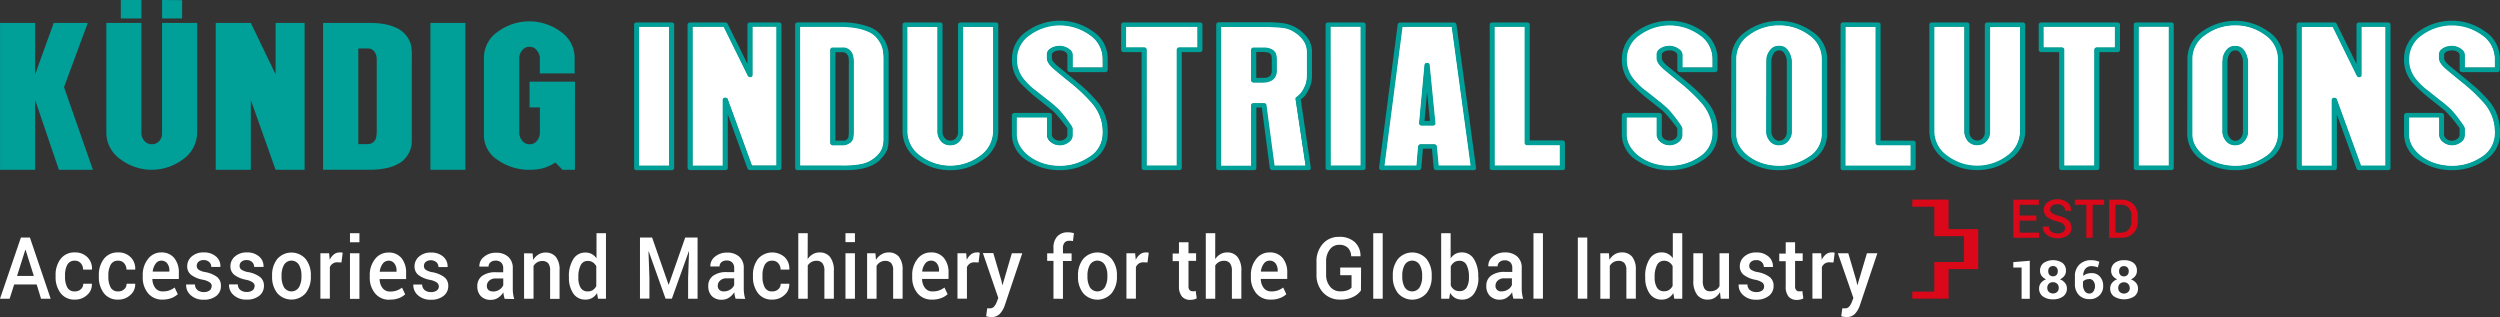 <svg id="KIS" xmlns="http://www.w3.org/2000/svg" viewBox="0 0 793.07 100.58"><rect x="0" y="0" width="793.07" height="100.58" fill="#333333" stroke="none"/><defs><style>.cls-1{fill:#db0819;}.cls-2{fill:#fff;}.cls-3{fill:#009f98;}</style></defs><polygon id="Cross" class="cls-1" points="606.64 63.32 618.13 63.32 618.13 72.68 627.55 72.68 627.55 85.37 618.13 85.37 618.13 94.75 606.64 94.75 606.64 92.51 613.61 92.51 613.61 83.12 623 83.12 623 74.92 613.61 74.92 613.61 65.57 606.64 65.57 606.64 63.32"/><path id="Claim" class="cls-2" d="M37,109.37H29.87l-1.44,4.53H25.37L32,94.5h2.86l6.58,19.4H38.39Zm-6.22-2.7H36.1l-2.62-8.29H33.4Zm18.38,4.91a2.66,2.66,0,0,0,1.86-.69,2.27,2.27,0,0,0,.76-1.74h2.74l0,.08A4.38,4.38,0,0,1,53,112.72a5.49,5.49,0,0,1-3.84,1.46,5.42,5.42,0,0,1-4.56-2.05,8.24,8.24,0,0,1-1.59-5.2v-.46a8.23,8.23,0,0,1,1.59-5.19,5.43,5.43,0,0,1,4.56-2.06,5.35,5.35,0,0,1,3.93,1.51,5,5,0,0,1,1.46,3.85l0,.08H51.74a3,3,0,0,0-.73-2,2.38,2.38,0,0,0-1.89-.82,2.53,2.53,0,0,0-2.42,1.32,7,7,0,0,0-.7,3.32v.47a7,7,0,0,0,.7,3.34A2.52,2.52,0,0,0,49.12,111.58Zm13.75,0a2.66,2.66,0,0,0,1.86-.69,2.27,2.27,0,0,0,.76-1.74h2.73l0,.08a4.38,4.38,0,0,1-1.54,3.49,5.49,5.49,0,0,1-3.84,1.46,5.41,5.41,0,0,1-4.56-2.05,8.24,8.24,0,0,1-1.59-5.2v-.46a8.23,8.23,0,0,1,1.59-5.19,5.41,5.41,0,0,1,4.56-2.06,5.35,5.35,0,0,1,3.93,1.51,5.06,5.06,0,0,1,1.46,3.85l0,.08H65.49a3,3,0,0,0-.73-2,2.4,2.4,0,0,0-1.89-.82,2.53,2.53,0,0,0-2.42,1.32,7,7,0,0,0-.71,3.32v.47a7,7,0,0,0,.71,3.34A2.52,2.52,0,0,0,62.87,111.58Zm14,2.6a5.68,5.68,0,0,1-4.56-2,7.72,7.72,0,0,1-1.7-5.15v-.53a8,8,0,0,1,1.69-5.22,5.18,5.18,0,0,1,4.22-2.06A5.09,5.09,0,0,1,80.65,101a7.19,7.19,0,0,1,1.45,4.73v1.91H73.71l0,.06a4.71,4.71,0,0,0,.94,2.81A2.88,2.88,0,0,0,77,111.58a5.93,5.93,0,0,0,2.09-.32,6.57,6.57,0,0,0,1.68-.91l1,2.12a6.29,6.29,0,0,1-2,1.22A7.92,7.92,0,0,1,76.83,114.18Zm-.35-12.36a2.22,2.22,0,0,0-1.84,1,4.94,4.94,0,0,0-.9,2.42l0,.07H79.1v-.34a3.67,3.67,0,0,0-.65-2.24A2.33,2.33,0,0,0,76.48,101.82Zm16,8.17a1.54,1.54,0,0,0-.6-1.24,5.72,5.72,0,0,0-2.23-.87A8.83,8.83,0,0,1,86,106.33a3.32,3.32,0,0,1-1.24-2.74,4,4,0,0,1,1.43-3.09A5.45,5.45,0,0,1,90,99.22a5.63,5.63,0,0,1,3.91,1.3,4,4,0,0,1,1.38,3.22l0,.08h-2.9a2.08,2.08,0,0,0-.63-1.53,2.35,2.35,0,0,0-1.74-.64,2.39,2.39,0,0,0-1.67.52,1.69,1.69,0,0,0-.57,1.29,1.47,1.47,0,0,0,.54,1.2,5.47,5.47,0,0,0,2.19.8A9,9,0,0,1,94.22,107a3.42,3.42,0,0,1,1.23,2.78A3.87,3.87,0,0,1,94,113a6.07,6.07,0,0,1-4,1.21,5.76,5.76,0,0,1-4.14-1.44,4.19,4.19,0,0,1-1.44-3.3l0-.08h2.81a2.23,2.23,0,0,0,.85,1.82,3.19,3.19,0,0,0,1.94.58,2.92,2.92,0,0,0,1.8-.48A1.52,1.52,0,0,0,92.48,110Zm13.62,0a1.54,1.54,0,0,0-.6-1.24,5.59,5.59,0,0,0-2.22-.87,8.82,8.82,0,0,1-3.65-1.55,3.32,3.32,0,0,1-1.24-2.74,4,4,0,0,1,1.43-3.09,5.47,5.47,0,0,1,3.77-1.28,5.61,5.61,0,0,1,3.91,1.3,4,4,0,0,1,1.39,3.22l0,.08H106a2.09,2.09,0,0,0-.64-1.53,2.32,2.32,0,0,0-1.74-.64,2.4,2.4,0,0,0-1.67.52,1.69,1.69,0,0,0-.57,1.29,1.47,1.47,0,0,0,.54,1.2,5.47,5.47,0,0,0,2.2.8,9,9,0,0,1,3.76,1.57,3.42,3.42,0,0,1,1.22,2.78,3.89,3.89,0,0,1-1.49,3.16,6.09,6.09,0,0,1-4,1.21,5.76,5.76,0,0,1-4.14-1.44,4.2,4.2,0,0,1-1.45-3.3l0-.08h2.81a2.17,2.17,0,0,0,.85,1.82,3.16,3.16,0,0,0,1.93.58,3,3,0,0,0,1.81-.48A1.54,1.54,0,0,0,106.1,110Zm5.51-3.43a8.16,8.16,0,0,1,1.64-5.27,6,6,0,0,1,9,0,8.12,8.12,0,0,1,1.65,5.27v.28a8.17,8.17,0,0,1-1.65,5.3,6,6,0,0,1-9,0,8.17,8.17,0,0,1-1.64-5.29Zm3,.27a6.84,6.84,0,0,0,.77,3.44,2.81,2.81,0,0,0,4.75,0,6.64,6.64,0,0,0,.79-3.44v-.27a6.56,6.56,0,0,0-.79-3.4,2.77,2.77,0,0,0-4.75,0,6.81,6.81,0,0,0-.77,3.4Zm19-4.43-1.29-.05a2.52,2.52,0,0,0-1.47.4,2.65,2.65,0,0,0-.92,1.13v10h-3V99.49h2.76l.2,2.09a4.53,4.53,0,0,1,1.31-1.73,2.92,2.92,0,0,1,1.85-.63,2.76,2.76,0,0,1,.51,0c.16,0,.3.07.44.11ZM139.39,96h-3V93.12h3Zm0,17.94h-3V99.49h3Zm9.53.28a5.67,5.67,0,0,1-4.55-2,7.72,7.72,0,0,1-1.7-5.15v-.53a8,8,0,0,1,1.68-5.22,5.22,5.22,0,0,1,4.23-2.06,5.09,5.09,0,0,1,4.17,1.77,7.24,7.24,0,0,1,1.45,4.73v1.91h-8.4l0,.06a4.71,4.71,0,0,0,.94,2.81,2.88,2.88,0,0,0,2.39,1.08,5.93,5.93,0,0,0,2.09-.32,6.57,6.57,0,0,0,1.68-.91l1,2.12a6.24,6.24,0,0,1-2,1.22A7.85,7.85,0,0,1,148.92,114.18Zm-.34-12.36a2.22,2.22,0,0,0-1.84,1,4.94,4.94,0,0,0-.9,2.42l0,.07h5.33v-.34a3.67,3.67,0,0,0-.65-2.24A2.33,2.33,0,0,0,148.58,101.82Zm16,8.17a1.54,1.54,0,0,0-.6-1.24,5.72,5.72,0,0,0-2.23-.87,8.88,8.88,0,0,1-3.65-1.55,3.34,3.34,0,0,1-1.23-2.74,4,4,0,0,1,1.43-3.09,5.44,5.44,0,0,1,3.76-1.28,5.64,5.64,0,0,1,3.92,1.3,4,4,0,0,1,1.38,3.22l0,.08h-2.9a2.08,2.08,0,0,0-.63-1.53,2.8,2.8,0,0,0-3.41-.12,1.69,1.69,0,0,0-.57,1.29,1.47,1.47,0,0,0,.54,1.2,5.47,5.47,0,0,0,2.19.8,9,9,0,0,1,3.76,1.57,3.42,3.42,0,0,1,1.23,2.78,3.87,3.87,0,0,1-1.5,3.16,6.09,6.09,0,0,1-4,1.21,5.76,5.76,0,0,1-4.14-1.44,4.19,4.19,0,0,1-1.44-3.3l0-.08h2.81a2.23,2.23,0,0,0,.85,1.82,3.19,3.19,0,0,0,1.94.58,2.92,2.92,0,0,0,1.8-.48A1.55,1.55,0,0,0,164.58,110Zm20.88,3.91c-.11-.36-.2-.72-.27-1.06a7.62,7.62,0,0,1-.14-1,5.65,5.65,0,0,1-1.64,1.7,4,4,0,0,1-2.27.68,4.25,4.25,0,0,1-3.22-1.16,4.37,4.37,0,0,1-1.13-3.18,3.87,3.87,0,0,1,1.54-3.26,7.07,7.07,0,0,1,4.34-1.16H185v-1.27a2.4,2.4,0,0,0-.62-1.77,2.35,2.35,0,0,0-1.78-.64,2.45,2.45,0,0,0-1.64.53,1.76,1.76,0,0,0-.61,1.37h-2.91v-.08a3.66,3.66,0,0,1,1.43-3,5.73,5.73,0,0,1,3.93-1.32,5.5,5.5,0,0,1,3.79,1.28,4.67,4.67,0,0,1,1.45,3.68v6.41a11.89,11.89,0,0,0,.11,1.71,8.81,8.81,0,0,0,.36,1.6Zm-3.71-2.32a3.59,3.59,0,0,0,2.06-.61,3,3,0,0,0,1.21-1.4v-2.13h-2.4a2.89,2.89,0,0,0-2.06.7,2.2,2.2,0,0,0-.75,1.65,1.73,1.73,0,0,0,.51,1.31A2,2,0,0,0,181.75,111.58Zm12.58-12.09.18,2.08a4.93,4.93,0,0,1,1.66-1.73,4.2,4.2,0,0,1,2.25-.62,4.09,4.09,0,0,1,3.28,1.37,6.44,6.44,0,0,1,1.18,4.25v9.06h-3v-9a3.45,3.45,0,0,0-.62-2.31,2.47,2.47,0,0,0-1.91-.69,3,3,0,0,0-1.58.42,3.42,3.42,0,0,0-1.15,1.15V113.9h-3V99.49Zm11.51,7.4a10,10,0,0,1,1.38-5.56,4.38,4.38,0,0,1,3.88-2.11,4.06,4.06,0,0,1,2,.47,4.5,4.5,0,0,1,1.5,1.36V93.12h3V113.9h-2.53l-.3-1.78a4.58,4.58,0,0,1-1.56,1.54,4.13,4.13,0,0,1-2.11.52,4.47,4.47,0,0,1-3.86-1.93,8.55,8.55,0,0,1-1.38-5.08Zm3,.28a6.11,6.11,0,0,0,.71,3.19,2.45,2.45,0,0,0,2.27,1.18,2.8,2.8,0,0,0,1.62-.44,3.19,3.19,0,0,0,1.09-1.25v-6.29a3.39,3.39,0,0,0-1.09-1.24,2.81,2.81,0,0,0-1.6-.45,2.42,2.42,0,0,0-2.27,1.39,7.78,7.78,0,0,0-.73,3.63ZM232.24,94.5l5.21,14.93h.07l5.22-14.93h3.92v19.4h-3v-6.61l.3-8.4-.08,0-5.37,15h-2l-5.34-15-.08,0,.3,8.36v6.61h-3V94.5Zm26.48,19.4c-.11-.36-.2-.72-.27-1.06a7.62,7.62,0,0,1-.14-1,5.65,5.65,0,0,1-1.64,1.7,4,4,0,0,1-2.27.68,4.25,4.25,0,0,1-3.22-1.16,4.37,4.37,0,0,1-1.13-3.18,3.84,3.84,0,0,1,1.54-3.26,7.07,7.07,0,0,1,4.34-1.16h2.35v-1.27a2.45,2.45,0,0,0-.62-1.77,2.35,2.35,0,0,0-1.78-.64,2.43,2.43,0,0,0-1.64.53,1.73,1.73,0,0,0-.61,1.37h-2.91v-.08a3.68,3.68,0,0,1,1.42-3,5.78,5.78,0,0,1,3.94-1.32,5.5,5.5,0,0,1,3.79,1.28,4.66,4.66,0,0,1,1.44,3.68v6.41a11.87,11.87,0,0,0,.12,1.71,8.81,8.81,0,0,0,.36,1.6ZM255,111.58a3.61,3.61,0,0,0,2.06-.61,3,3,0,0,0,1.21-1.4v-2.13h-2.4a2.87,2.87,0,0,0-2.06.7,2.2,2.2,0,0,0-.75,1.65,1.73,1.73,0,0,0,.51,1.31A2,2,0,0,0,255,111.58Zm15.4,0a2.69,2.69,0,0,0,1.87-.69,2.27,2.27,0,0,0,.76-1.74h2.73l0,.08a4.38,4.38,0,0,1-1.54,3.49,5.52,5.52,0,0,1-3.85,1.46,5.39,5.39,0,0,1-4.55-2.05,8.24,8.24,0,0,1-1.59-5.2v-.46a8.23,8.23,0,0,1,1.59-5.19,6,6,0,0,1,8.49-.55,5.06,5.06,0,0,1,1.46,3.85l0,.08H273a3,3,0,0,0-.73-2,2.4,2.4,0,0,0-1.9-.82,2.51,2.51,0,0,0-2.41,1.32,7,7,0,0,0-.71,3.32v.47a7,7,0,0,0,.71,3.34A2.5,2.5,0,0,0,270.41,111.58Zm11.18-10.23a5,5,0,0,1,1.63-1.57,4.25,4.25,0,0,1,2.14-.56,4.1,4.1,0,0,1,3.34,1.45,6.88,6.88,0,0,1,1.2,4.45v8.78h-3v-8.8a3.87,3.87,0,0,0-.63-2.47,2.32,2.32,0,0,0-1.9-.76,3.13,3.13,0,0,0-1.59.4,3.33,3.33,0,0,0-1.16,1.08V113.9h-3V93.12h3Zm15-5.39h-3V93.12h3Zm0,17.94h-3V99.49h3Zm6.5-14.41.18,2.08A4.84,4.84,0,0,1,305,99.84a4.18,4.18,0,0,1,2.25-.62,4.1,4.1,0,0,1,3.28,1.37,6.44,6.44,0,0,1,1.17,4.25v9.06h-3v-9a3.4,3.4,0,0,0-.63-2.31,2.43,2.43,0,0,0-1.9-.69,3,3,0,0,0-1.58.42,3.42,3.42,0,0,0-1.15,1.15V113.9h-3V99.49ZM321,114.18a5.69,5.69,0,0,1-4.56-2,7.72,7.72,0,0,1-1.69-5.15v-.53a8,8,0,0,1,1.68-5.22,5.18,5.18,0,0,1,4.22-2.06,5.06,5.06,0,0,1,4.17,1.77,7.19,7.19,0,0,1,1.45,4.73v1.91h-8.39l0,.06a4.77,4.77,0,0,0,.93,2.81,2.91,2.91,0,0,0,2.4,1.08,5.93,5.93,0,0,0,2.09-.32,6.57,6.57,0,0,0,1.68-.91l1,2.12a6.08,6.08,0,0,1-2,1.22A7.92,7.92,0,0,1,321,114.18Zm-.35-12.36a2.23,2.23,0,0,0-1.84,1,4.84,4.84,0,0,0-.89,2.42l0,.07h5.34v-.34a3.61,3.61,0,0,0-.66-2.24A2.32,2.32,0,0,0,320.62,101.82Zm15.15.58-1.3-.05a2.52,2.52,0,0,0-1.47.4,2.65,2.65,0,0,0-.92,1.13v10h-3V99.49h2.76l.2,2.09a4.53,4.53,0,0,1,1.31-1.73,2.92,2.92,0,0,1,1.85-.63,2.76,2.76,0,0,1,.51,0c.16,0,.3.07.44.11Zm7.23,5.72.3,1.44h.07l2.95-10.07h3.31l-5.58,16.6a7.35,7.35,0,0,1-1.5,2.57,3.53,3.53,0,0,1-2.75,1.06,3.87,3.87,0,0,1-.8-.08c-.29,0-.56-.11-.83-.18l.34-2.51.46,0,.45,0a1.62,1.62,0,0,0,1.31-.6,5.11,5.11,0,0,0,.8-1.39l.5-1.3-4.89-14.24h3.3Zm16.53,5.78v-12h-2v-2.4h2V97.81a5.17,5.17,0,0,1,1.21-3.68,4.44,4.44,0,0,1,3.4-1.29,5.22,5.22,0,0,1,.88.07c.3,0,.64.12,1,.21l-.31,2.5-.55-.09a4.54,4.54,0,0,0-.65,0,1.8,1.8,0,0,0-1.48.6,2.63,2.63,0,0,0-.49,1.72v1.68h2.74v2.4h-2.74v12Zm7.78-7.34a8.21,8.21,0,0,1,1.64-5.27,6,6,0,0,1,9.05,0,8.07,8.07,0,0,1,1.66,5.27v.28a8.12,8.12,0,0,1-1.66,5.3,6,6,0,0,1-9.05,0,8.23,8.23,0,0,1-1.64-5.29Zm3,.27a6.84,6.84,0,0,0,.77,3.44,2.81,2.81,0,0,0,4.75,0,6.63,6.63,0,0,0,.8-3.44v-.27a6.56,6.56,0,0,0-.8-3.4,2.77,2.77,0,0,0-4.75,0,6.81,6.81,0,0,0-.77,3.4Zm19.05-4.43-1.3-.05a2.54,2.54,0,0,0-1.47.4,2.63,2.63,0,0,0-.91,1.13v10h-3V99.49h2.76l.2,2.09A4.45,4.45,0,0,1,387,99.85a2.89,2.89,0,0,1,1.84-.63,2.76,2.76,0,0,1,.51,0l.44.11Zm13-6.42v3.51h2.41v2.4h-2.41v8a1.8,1.8,0,0,0,.36,1.27,1.24,1.24,0,0,0,1,.38,2.52,2.52,0,0,0,.48,0,3,3,0,0,0,.45-.13l.33,2.37a3.61,3.61,0,0,1-.93.36,4.94,4.94,0,0,1-1.1.12,3.36,3.36,0,0,1-2.61-1,4.82,4.82,0,0,1-1-3.29v-8h-2v-2.4h2V96Zm8.47,5.37a4.88,4.88,0,0,1,1.63-1.57,4.18,4.18,0,0,1,2.13-.56,4.08,4.08,0,0,1,3.34,1.45,6.88,6.88,0,0,1,1.2,4.45v8.78h-3v-8.8a3.87,3.87,0,0,0-.63-2.47,2.35,2.35,0,0,0-1.91-.76,3.12,3.12,0,0,0-1.58.4,3.24,3.24,0,0,0-1.16,1.08V113.9h-3V93.12h3Zm17.59,12.83a5.68,5.68,0,0,1-4.56-2,7.72,7.72,0,0,1-1.7-5.15v-.53a8,8,0,0,1,1.69-5.22,5.18,5.18,0,0,1,4.22-2.06,5.09,5.09,0,0,1,4.17,1.77,7.19,7.19,0,0,1,1.45,4.73v1.91h-8.39l0,.06a4.71,4.71,0,0,0,.94,2.81,2.89,2.89,0,0,0,2.39,1.08,5.89,5.89,0,0,0,2.09-.32,6.57,6.57,0,0,0,1.68-.91l1,2.12a6.18,6.18,0,0,1-2,1.22A7.92,7.92,0,0,1,428.41,114.18Zm-.35-12.36a2.22,2.22,0,0,0-1.84,1,4.94,4.94,0,0,0-.9,2.42l0,.07h5.33v-.34a3.67,3.67,0,0,0-.65-2.24A2.33,2.33,0,0,0,428.06,101.82Zm29,9.46a6.37,6.37,0,0,1-2.37,2,8.78,8.78,0,0,1-4.23.9,7.13,7.13,0,0,1-5.39-2.22,8,8,0,0,1-2.11-5.73v-4a8.25,8.25,0,0,1,2-5.74,6.61,6.61,0,0,1,5.16-2.21,7,7,0,0,1,5,1.68,5.88,5.88,0,0,1,1.8,4.39l0,.08H454A3.9,3.9,0,0,0,453,97.8a3.79,3.79,0,0,0-2.8-1,3.6,3.6,0,0,0-3,1.51,6.07,6.07,0,0,0-1.15,3.82v4.07a5.79,5.79,0,0,0,1.25,3.85,4,4,0,0,0,3.24,1.51,6.22,6.22,0,0,0,2.3-.35,3.19,3.19,0,0,0,1.28-.83v-3.93h-3.6V104h6.62ZM464,113.9h-3V93.12h3Zm3.21-7.34a8.16,8.16,0,0,1,1.64-5.27,6,6,0,0,1,9.05,0,8.12,8.12,0,0,1,1.65,5.27v.28a8.17,8.17,0,0,1-1.65,5.3,6,6,0,0,1-9.05,0,8.17,8.17,0,0,1-1.64-5.29Zm3,.27a6.74,6.74,0,0,0,.77,3.44,2.81,2.81,0,0,0,4.75,0,6.64,6.64,0,0,0,.79-3.44v-.27a6.56,6.56,0,0,0-.79-3.4,2.77,2.77,0,0,0-4.75,0,6.71,6.71,0,0,0-.77,3.4Zm24.15.34a8.57,8.57,0,0,1-1.37,5.09,4.49,4.49,0,0,1-3.87,1.92,4.28,4.28,0,0,1-2.19-.54,4.47,4.47,0,0,1-1.54-1.6l-.3,1.86h-2.54V93.12h3v8a4.46,4.46,0,0,1,1.49-1.42,4.15,4.15,0,0,1,2-.49,4.39,4.39,0,0,1,3.9,2.11,10,10,0,0,1,1.37,5.56Zm-3-.28a7.86,7.86,0,0,0-.72-3.63,2.4,2.4,0,0,0-2.29-1.39,2.83,2.83,0,0,0-1.68.48,3.41,3.41,0,0,0-1.08,1.33v6a3.15,3.15,0,0,0,1.07,1.34,2.93,2.93,0,0,0,1.72.47,2.45,2.45,0,0,0,2.27-1.17,6.12,6.12,0,0,0,.71-3.2Zm14.11,7c-.11-.36-.2-.72-.27-1.06a9.59,9.59,0,0,1-.14-1,5.61,5.61,0,0,1-1.63,1.7,4,4,0,0,1-2.27.68A4.27,4.27,0,0,1,498,113a4.37,4.37,0,0,1-1.13-3.18,3.85,3.85,0,0,1,1.55-3.26,7,7,0,0,1,4.34-1.16h2.35v-1.27a2.41,2.41,0,0,0-.63-1.77,2.33,2.33,0,0,0-1.77-.64,2.41,2.41,0,0,0-1.64.53,1.73,1.73,0,0,0-.61,1.37H497.5l0-.08a3.69,3.69,0,0,1,1.43-3,5.75,5.75,0,0,1,3.93-1.32,5.55,5.55,0,0,1,3.8,1.28,4.66,4.66,0,0,1,1.44,3.68v6.41a13.52,13.52,0,0,0,.11,1.71,8.81,8.81,0,0,0,.36,1.6Zm-3.7-2.32a3.58,3.58,0,0,0,2-.61,3,3,0,0,0,1.22-1.4v-2.13h-2.4a2.9,2.9,0,0,0-2.07.7,2.22,2.22,0,0,0-.74,1.65,1.73,1.73,0,0,0,.5,1.31A2,2,0,0,0,501.79,111.58Zm13.06,2.32h-3V93.12h3Zm14.07,0h-3V94.5h3Zm6.86-14.41.17,2.08a5,5,0,0,1,1.66-1.73,4.24,4.24,0,0,1,2.26-.62,4.11,4.11,0,0,1,3.28,1.37,6.44,6.44,0,0,1,1.17,4.25v9.06h-3v-9a3.4,3.4,0,0,0-.63-2.31,2.45,2.45,0,0,0-1.91-.69,3,3,0,0,0-1.57.42,3.42,3.42,0,0,0-1.15,1.15V113.9h-3V99.49Zm11.51,7.4a10,10,0,0,1,1.38-5.56,4.37,4.37,0,0,1,3.88-2.11,4.09,4.09,0,0,1,2,.47,4.6,4.6,0,0,1,1.5,1.36V93.12h3V113.9h-2.54l-.3-1.78a4.56,4.56,0,0,1-1.55,1.54,4.15,4.15,0,0,1-2.11.52,4.47,4.47,0,0,1-3.86-1.93,8.55,8.55,0,0,1-1.38-5.08Zm3,.28a6.1,6.1,0,0,0,.72,3.19,2.44,2.44,0,0,0,2.27,1.18,2.8,2.8,0,0,0,1.62-.44,3.27,3.27,0,0,0,1.09-1.25v-6.29a3.32,3.32,0,0,0-1.1-1.24,2.75,2.75,0,0,0-1.59-.45,2.41,2.41,0,0,0-2.27,1.39,7.78,7.78,0,0,0-.74,3.63ZM571,111.8a4.83,4.83,0,0,1-1.61,1.76,4,4,0,0,1-2.23.62,4.15,4.15,0,0,1-3.39-1.48,7.14,7.14,0,0,1-1.22-4.59V99.49h3v8.64a4.45,4.45,0,0,0,.58,2.65,2,2,0,0,0,1.72.76,3.71,3.71,0,0,0,1.84-.42,3,3,0,0,0,1.16-1.21V99.49h3V113.9h-2.63ZM585,110a1.56,1.56,0,0,0-.59-1.24,5.72,5.72,0,0,0-2.23-.87,8.82,8.82,0,0,1-3.65-1.55,3.35,3.35,0,0,1-1.24-2.74,4,4,0,0,1,1.43-3.09,5.47,5.47,0,0,1,3.77-1.28,5.61,5.61,0,0,1,3.91,1.3,4,4,0,0,1,1.39,3.22l0,.08h-2.89a2.09,2.09,0,0,0-.64-1.53,2.32,2.32,0,0,0-1.74-.64,2.4,2.4,0,0,0-1.67.52,1.69,1.69,0,0,0-.57,1.29,1.47,1.47,0,0,0,.54,1.2,5.53,5.53,0,0,0,2.2.8,9,9,0,0,1,3.76,1.57,3.42,3.42,0,0,1,1.22,2.78A3.89,3.89,0,0,1,586.5,113a6.09,6.09,0,0,1-4,1.21,5.76,5.76,0,0,1-4.14-1.44,4.23,4.23,0,0,1-1.45-3.3l0-.08h2.81a2.19,2.19,0,0,0,.84,1.82,3.22,3.22,0,0,0,2,.58,2.94,2.94,0,0,0,1.8-.48A1.54,1.54,0,0,0,585,110Zm9.82-14v3.51h2.41v2.4h-2.41v8a1.8,1.8,0,0,0,.36,1.27,1.24,1.24,0,0,0,1,.38,2.45,2.45,0,0,0,.48,0,3,3,0,0,0,.45-.13l.33,2.37a3.68,3.68,0,0,1-.92.36,5.1,5.1,0,0,1-1.11.12,3.36,3.36,0,0,1-2.61-1,4.82,4.82,0,0,1-.95-3.29v-8h-2.05v-2.4h2.05V96ZM607,102.4l-1.29-.05a2.52,2.52,0,0,0-1.47.4,2.65,2.65,0,0,0-.92,1.13v10h-3V99.49h2.76l.2,2.09a4.53,4.53,0,0,1,1.31-1.73,2.92,2.92,0,0,1,1.85-.63,2.76,2.76,0,0,1,.51,0l.44.11Zm7.24,5.72.3,1.44h.07l3-10.07h3.31l-5.58,16.6a7.35,7.35,0,0,1-1.5,2.57,3.53,3.53,0,0,1-2.75,1.06,3.87,3.87,0,0,1-.8-.08c-.29,0-.56-.11-.83-.18l.34-2.51.46,0,.45,0a1.62,1.62,0,0,0,1.31-.6,5.11,5.11,0,0,0,.8-1.39l.5-1.3L608.4,99.49h3.3Z" transform="translate(-25.37 -19.14)"/><path id="ESTD" class="cls-1" d="M671.35,89.12h-5.28v3.82h6.13v1.61h-8.14V82.48h8.08V84.1h-6.07v3.41h5.28Zm9.11,2.32a1.56,1.56,0,0,0-.56-1.23,5.33,5.33,0,0,0-2-.85A8.43,8.43,0,0,1,674.81,88a2.79,2.79,0,0,1-1.09-2.29,3,3,0,0,1,1.2-2.41,4.9,4.9,0,0,1,3.11-.94,4.65,4.65,0,0,1,3.2,1.07A3.22,3.22,0,0,1,682.39,86V86h-1.93a2,2,0,0,0-.63-1.51,2.59,2.59,0,0,0-1.8-.57,2.65,2.65,0,0,0-1.7.48,1.53,1.53,0,0,0-.59,1.24,1.36,1.36,0,0,0,.64,1.14,7.25,7.25,0,0,0,2.13.86,7.18,7.18,0,0,1,3,1.44,3,3,0,0,1,1,2.35,2.84,2.84,0,0,1-1.21,2.4,5.22,5.22,0,0,1-3.17.89,5.59,5.59,0,0,1-3.31-1A3.12,3.12,0,0,1,673.39,91l0,0h1.94a1.88,1.88,0,0,0,.76,1.65,3.36,3.36,0,0,0,2,.54,2.91,2.91,0,0,0,1.74-.45A1.41,1.41,0,0,0,680.46,91.44Zm12.4-7.34h-3.65V94.55h-2V84.1h-3.65V82.48h9.31Zm1.59,10.45V82.48h3.91a5.06,5.06,0,0,1,3.74,1.44,5,5,0,0,1,1.43,3.69v1.83a5,5,0,0,1-1.43,3.69,5.09,5.09,0,0,1-3.74,1.42Zm2-10.45v8.84h1.84a3,3,0,0,0,2.36-1,3.69,3.69,0,0,0,.86-2.53V87.59a3.66,3.66,0,0,0-.86-2.51,3,3,0,0,0-2.36-1Z" transform="translate(-25.37 -19.14)"/><path id="_1868" data-name="1868" class="cls-2" d="M669.27,113.92h-2.59V104h-2.63v-1.71l5.22-.43Zm11.48-8.87a2.63,2.63,0,0,1-.51,1.6,3.39,3.39,0,0,1-1.41,1.09,3.64,3.64,0,0,1,1.62,1.16,2.67,2.67,0,0,1,.6,1.72,3,3,0,0,1-1.22,2.57,5.21,5.21,0,0,1-3.18.9,5.27,5.27,0,0,1-3.2-.9,3,3,0,0,1-1.22-2.57,2.75,2.75,0,0,1,.59-1.73,3.75,3.75,0,0,1,1.63-1.16,3.37,3.37,0,0,1-1.41-1.08,2.65,2.65,0,0,1-.51-1.6,3,3,0,0,1,1.13-2.49,5.47,5.47,0,0,1,6,0A3,3,0,0,1,680.75,105.05Zm-2.29,5.4a1.72,1.72,0,0,0-.51-1.3,1.85,1.85,0,0,0-1.31-.49,1.82,1.82,0,0,0-1.32.49,1.79,1.79,0,0,0-.49,1.3,1.71,1.71,0,0,0,.5,1.3,2,2,0,0,0,2.63,0A1.72,1.72,0,0,0,678.46,110.45Zm-.3-5.29a1.69,1.69,0,0,0-.41-1.18,1.48,1.48,0,0,0-1.11-.44,1.45,1.45,0,0,0-1.12.44,1.7,1.7,0,0,0-.39,1.18,1.72,1.72,0,0,0,.4,1.2,1.63,1.63,0,0,0,2.23,0A1.72,1.72,0,0,0,678.16,105.16Zm10.59-3.48a7.14,7.14,0,0,1,1.35.12,8.77,8.77,0,0,1,1.24.38l-.47,1.78a8.43,8.43,0,0,0-1-.29,5.46,5.46,0,0,0-1.06-.1,2.4,2.4,0,0,0-1.9.83,3.24,3.24,0,0,0-.66,2.28l0,0a3,3,0,0,1,1.1-.66,4.37,4.37,0,0,1,1.5-.24,3.36,3.36,0,0,1,2.71,1.15,4.31,4.31,0,0,1,1,2.93,4,4,0,0,1-1.21,3,4.29,4.29,0,0,1-3.14,1.18,4.51,4.51,0,0,1-3.34-1.29,4.89,4.89,0,0,1-1.28-3.6v-2.35a5,5,0,0,1,1.46-3.77A5.16,5.16,0,0,1,688.75,101.68Zm-.59,6a3,3,0,0,0-1.23.22,1.76,1.76,0,0,0-.78.59v.8a3.72,3.72,0,0,0,.55,2.2,1.75,1.75,0,0,0,1.48.77,1.52,1.52,0,0,0,1.29-.68,2.82,2.82,0,0,0,.48-1.65,2.55,2.55,0,0,0-.49-1.63A1.57,1.57,0,0,0,688.16,107.65Zm15.1-2.6a2.63,2.63,0,0,1-.51,1.6,3.39,3.39,0,0,1-1.41,1.09A3.7,3.7,0,0,1,703,108.9a2.67,2.67,0,0,1,.6,1.72,3,3,0,0,1-1.22,2.57,6.1,6.1,0,0,1-6.38,0,3,3,0,0,1-1.22-2.57,2.75,2.75,0,0,1,.59-1.73,3.75,3.75,0,0,1,1.63-1.16,3.37,3.37,0,0,1-1.41-1.08,2.65,2.65,0,0,1-.51-1.6,3,3,0,0,1,1.13-2.49,4.67,4.67,0,0,1,3-.88,4.72,4.72,0,0,1,3,.88A3,3,0,0,1,703.26,105.05Zm-2.29,5.4a1.72,1.72,0,0,0-.51-1.3,1.85,1.85,0,0,0-1.32-.49,1.81,1.81,0,0,0-1.31.49,1.79,1.79,0,0,0-.49,1.3,1.71,1.71,0,0,0,.5,1.3,2,2,0,0,0,2.63,0A1.72,1.72,0,0,0,701,110.45Zm-.3-5.29a1.69,1.69,0,0,0-.41-1.18,1.48,1.48,0,0,0-1.12-.44A1.45,1.45,0,0,0,698,104a1.7,1.7,0,0,0-.39,1.18,1.72,1.72,0,0,0,.4,1.2,1.63,1.63,0,0,0,2.23,0A1.72,1.72,0,0,0,700.67,105.16Z" transform="translate(-25.37 -19.14)"/><path id="INDUSTRIAL_SOLUTIONS" data-name="INDUSTRIAL SOLUTIONS" class="cls-2" d="M755.37,71.82h9.82V50.87a.51.51,0,0,1,.2-.43.77.77,0,0,1,.45-.14,1,1,0,0,1,.4.09.46.46,0,0,1,.26.25l7.73,21.18h8V27.53h-7.87V42.92a.5.5,0,0,1-.19.43.78.78,0,0,1-.46.13.72.72,0,0,1-.59-.39l-7.66-15.56H755.37Zm-116.6-11a9.63,9.63,0,0,0,4.16,7.87,15.95,15.95,0,0,0,19.19,0,9.68,9.68,0,0,0,4.16-7.92V27.5h-9.83v34a4.06,4.06,0,0,1-1.18,2.47,4,4,0,0,1-5.46,0,4.87,4.87,0,0,1-1.15-2.33,4.48,4.48,0,0,1-.06-.63V27.5h-9.83V60.77Zm64.86,11h9.83V27.5h-9.83Zm-256.36,0h9.82V27.5h-9.82Zm52.06,0h21V65H509.81a.69.69,0,0,1-.46-.17.6.6,0,0,1-.2-.46V27.5h-9.82ZM436.5,50.28a.76.76,0,0,1,.16-.21,7.45,7.45,0,0,0,1.41-1.3,9.45,9.45,0,0,0,1-1.59c.17-.34.31-.66.42-.94s.21-.56.3-.82a11,11,0,0,0,.19-1.17,11.39,11.39,0,0,0,.07-1.39V35.71a6.44,6.44,0,0,0-1-3.61,9.69,9.69,0,0,0-2.91-2.81,8.48,8.48,0,0,0-3.86-1.48c-1.36-.15-2.91-.24-4.65-.28H412.57V71.82h9.82V52.57a.47.47,0,0,1,.19-.42A.75.75,0,0,1,423,52h3.28a.6.6,0,0,1,.42.15.68.68,0,0,1,.23.31l0,.15,2.53,19.21h10.15l-3.21-21.35A.44.44,0,0,1,436.5,50.28ZM423,45.19a.73.73,0,0,1-.46-.17.59.59,0,0,1-.19-.46V35a.58.58,0,0,1,.16-.44.57.57,0,0,1,.49-.19h3.13c.22,0,.78,0,1,.06a4.75,4.75,0,0,1,1.28.34,3,3,0,0,1,1.08.74,2,2,0,0,1,.46.74,5.67,5.67,0,0,1,.19.79,4,4,0,0,1,.07.68v4.2a4,4,0,0,1-.36,1.37,2.82,2.82,0,0,1-1.08,1.19,4.5,4.5,0,0,1-1.51.6,11.82,11.82,0,0,1-1.64.14ZM389,71.79h9.82V34.94a.55.55,0,0,1,.2-.43.65.65,0,0,1,.46-.19h5.89V27.5H382.41v6.82h5.89a.74.74,0,0,1,.49.2.48.48,0,0,1,.17.37Zm291.07,0h9.82V34.94a.55.55,0,0,1,.2-.43.65.65,0,0,1,.46-.19h5.89V27.5H673.48v6.82h5.89a.74.74,0,0,1,.49.2.48.48,0,0,1,.17.37Zm-435.1,0h9.82v-21a.51.51,0,0,1,.2-.43.78.78,0,0,1,.46-.14.92.92,0,0,1,.39.09.43.43,0,0,1,.26.25l7.73,21.18h8V27.5h-7.86V42.89a.49.49,0,0,1-.2.43.75.75,0,0,1-.45.13.7.7,0,0,1-.59-.39L255,27.5H244.93ZM748.16,61.6V37.81a9.29,9.29,0,0,0-4.15-7.7,16.44,16.44,0,0,0-19.19,0,9.25,9.25,0,0,0-4.16,7.64V61.66a7.58,7.58,0,0,0,1.15,4.11,11.28,11.28,0,0,0,3,3.21,15,15,0,0,0,4.42,2.13,17.64,17.64,0,0,0,5.14.77A16.59,16.59,0,0,0,743.94,69,8.62,8.62,0,0,0,748.16,61.6Zm-9.82-22.83V60.92a8.29,8.29,0,0,1-.06.85A4.88,4.88,0,0,1,737,64a3.46,3.46,0,0,1-2.62,1,3.34,3.34,0,0,1-2.58-1,4.74,4.74,0,0,1-1.22-2.21q-.06-.28-.09-.54a3.12,3.12,0,0,1,0-.54V38.94a5.21,5.21,0,0,1,.07-.85c0-.3.07-.61.13-.91a5.23,5.23,0,0,1,1.21-2.3,3.11,3.11,0,0,1,2.52-1.05,3.07,3.07,0,0,1,2.49,1,5.86,5.86,0,0,1,1.18,2.28,5,5,0,0,1,.2.85A6.15,6.15,0,0,1,738.34,38.77ZM603.45,61.6V37.81a9.3,9.3,0,0,0-4.16-7.7,16.44,16.44,0,0,0-19.19,0A9.24,9.24,0,0,0,576,37.75V61.66a7.66,7.66,0,0,0,1.14,4.11,11.18,11.18,0,0,0,3,3.21,14.87,14.87,0,0,0,4.42,2.13,17.59,17.59,0,0,0,5.14.77A16.56,16.56,0,0,0,599.22,69,8.63,8.63,0,0,0,603.45,61.6Zm-9.82-22.83V60.92a6.22,6.22,0,0,1-.07.85A4.86,4.86,0,0,1,592.32,64a3.48,3.48,0,0,1-2.62,1,3.35,3.35,0,0,1-2.59-1,4.72,4.72,0,0,1-1.21-2.21,3.89,3.89,0,0,1-.1-.54,4.63,4.63,0,0,1,0-.54V38.94a6.52,6.52,0,0,1,.06-.85c0-.3.07-.61.13-.91a5.36,5.36,0,0,1,1.22-2.3,3.1,3.1,0,0,1,2.52-1.05,3,3,0,0,1,2.48,1,5.72,5.72,0,0,1,1.18,2.28,4.23,4.23,0,0,1,.2.85A6.36,6.36,0,0,1,593.63,38.77Zm-365.73,33h9.83V27.53H227.9Zm85.13-11a9.63,9.63,0,0,0,4.16,7.86,15.95,15.95,0,0,0,19.19,0,9.68,9.68,0,0,0,4.16-7.92V27.53h-9.83v34A4.19,4.19,0,0,1,329.54,64a3.65,3.65,0,0,1-2.76,1.1A3.53,3.53,0,0,1,324.07,64a4.79,4.79,0,0,1-1.15-2.32,4.48,4.48,0,0,1-.06-.63V27.53H313V60.81Zm162.33,4.76a.8.8,0,0,1,.23-.36.64.64,0,0,1,.43-.15h4.32a.7.7,0,0,1,.43.15.52.52,0,0,1,.22.36l.59,6.25h10.48L486,27.53H470.12l-5.76,44.29h10.48Zm5.18-7.3a.41.41,0,0,1-.13.35.72.72,0,0,1-.53.2h-3.53a.78.78,0,0,1-.5-.2.47.47,0,0,1-.16-.48l1.7-18.4a.62.62,0,0,1,.26-.4.89.89,0,0,1,.4-.11.82.82,0,0,1,.39.11.56.56,0,0,1,.26.34l1.84,18.46ZM610.65,71.82h21V65l-10.47,0a.64.64,0,0,1-.46-.17.56.56,0,0,1-.2-.45V27.53h-9.82ZM375.24,61.6V60a12.28,12.28,0,0,0-.13-1.25c-.05-.18-.22-1-.26-1.24a14.15,14.15,0,0,0-3.41-6.14A53.79,53.79,0,0,0,365.88,46a.69.69,0,0,1-.13-.11l-.14-.11a4.78,4.78,0,0,0-.42-.34l-.43-.34c-1.79-1.44-3.43-2.8-4.94-4.07s-2.26-2.41-2.26-3.43V36.5a2,2,0,0,1,.85-1.7,5,5,0,0,1,1.9-.86l.62-.08.56,0a4.53,4.53,0,0,1,.52,0,3.93,3.93,0,0,1,.46.08,5,5,0,0,1,2,.94,2.14,2.14,0,0,1,.92,1.73v4h9.82V37.81a9.3,9.3,0,0,0-4.16-7.7,16.43,16.43,0,0,0-19.18,0,9.28,9.28,0,0,0-4.16,7.7,9.68,9.68,0,0,0,2.21,6.5,21.65,21.65,0,0,0,4.19,3.94l3.27,2.59a39.84,39.84,0,0,1,3.74,3.2,52.91,52.91,0,0,1,3.61,4.61c.13.19.26.39.4.62a2.49,2.49,0,0,1,.26.68v2a2.6,2.6,0,0,1-1.12,2.16,4.57,4.57,0,0,1-2.48,1h-.33a4.37,4.37,0,0,1-2.72-.93,2.87,2.87,0,0,1-1.21-2.36V56.26h-9.82v5.4a7.66,7.66,0,0,0,1.14,4.11A11.32,11.32,0,0,0,351.93,69a14.87,14.87,0,0,0,4.42,2.13,17.59,17.59,0,0,0,5.14.77A16.62,16.62,0,0,0,371,69,8.64,8.64,0,0,0,375.24,61.6Zm193.5,0V60a12.28,12.28,0,0,0-.13-1.25c0-.18-.22-1-.26-1.24a14.05,14.05,0,0,0-3.41-6.14A53.79,53.79,0,0,0,559.38,46a.69.69,0,0,1-.13-.11l-.14-.11a4.78,4.78,0,0,0-.42-.34l-.42-.34c-1.8-1.44-3.44-2.8-4.95-4.07s-2.26-2.41-2.26-3.43V36.5a2,2,0,0,1,.85-1.7,5,5,0,0,1,1.9-.86l.62-.08.56,0a4.53,4.53,0,0,1,.52,0,3.93,3.93,0,0,1,.46.08,5,5,0,0,1,2,.94,2.14,2.14,0,0,1,.92,1.73v4h9.82V37.81a9.28,9.28,0,0,0-4.16-7.7,16.43,16.43,0,0,0-19.18,0,9.28,9.28,0,0,0-4.16,7.7,9.68,9.68,0,0,0,2.21,6.5,21.36,21.36,0,0,0,4.19,3.94l3.27,2.59a39.84,39.84,0,0,1,3.74,3.2,55.62,55.62,0,0,1,3.62,4.61c.13.19.26.39.39.62a2.21,2.21,0,0,1,.26.68v2a2.62,2.62,0,0,1-1.11,2.16,4.63,4.63,0,0,1-2.49,1H555a4.37,4.37,0,0,1-2.72-.93,2.87,2.87,0,0,1-1.21-2.36V56.26h-9.82v5.4a7.66,7.66,0,0,0,1.14,4.11,11.32,11.32,0,0,0,3,3.21,15,15,0,0,0,4.42,2.13,17.59,17.59,0,0,0,5.14.77A16.59,16.59,0,0,0,564.52,69,8.64,8.64,0,0,0,568.74,61.6Zm248.18,0V60a12.28,12.28,0,0,0-.13-1.25c0-.18-.22-1-.26-1.24a14.15,14.15,0,0,0-3.41-6.14A54.81,54.81,0,0,0,807.56,46a.69.69,0,0,1-.13-.11l-.14-.11a4.78,4.78,0,0,0-.42-.34l-.43-.34c-1.79-1.44-3.43-2.8-4.94-4.07s-2.26-2.41-2.26-3.43V36.5a2,2,0,0,1,.85-1.7,5,5,0,0,1,1.9-.86l.62-.08.56,0a4.53,4.53,0,0,1,.52,0,3.93,3.93,0,0,1,.46.08,5,5,0,0,1,2,.94,2.14,2.14,0,0,1,.92,1.73v4h9.82V37.81a9.3,9.3,0,0,0-4.16-7.7,16.43,16.43,0,0,0-19.18,0,9.28,9.28,0,0,0-4.16,7.7,9.68,9.68,0,0,0,2.21,6.5,21.36,21.36,0,0,0,4.19,3.94l3.26,2.59a40,40,0,0,1,3.75,3.2,52.91,52.91,0,0,1,3.61,4.61c.13.19.26.39.4.62a2.49,2.49,0,0,1,.26.68v2A2.6,2.6,0,0,1,806,64.1a4.57,4.57,0,0,1-2.48,1h-.33a4.35,4.35,0,0,1-2.72-.93,2.87,2.87,0,0,1-1.21-2.36V56.26h-9.82v5.4a7.66,7.66,0,0,0,1.14,4.11A11.32,11.32,0,0,0,793.61,69,14.87,14.87,0,0,0,798,71.11a17.59,17.59,0,0,0,5.14.77A16.62,16.62,0,0,0,812.7,69,8.64,8.64,0,0,0,816.92,61.6ZM279,71.79h13a30.37,30.37,0,0,0,6.27-.39,10.16,10.16,0,0,0,5.87-3.24,6.16,6.16,0,0,0,1.42-2.68,11.93,11.93,0,0,0,.25-2.09V37.85a18.51,18.51,0,0,0-.15-2.35A7.93,7.93,0,0,0,304.3,32a7.5,7.5,0,0,0-3-2.74c-2-.9-4.46-1.78-9.79-1.78H279Zm15.77-7.32a3.25,3.25,0,0,1-1.12.53,3.76,3.76,0,0,1-1,.09h-3.14a.71.71,0,0,1-.46-.17.58.58,0,0,1-.19-.46V35a.62.62,0,0,1,.16-.45.71.71,0,0,1,.49-.17h3a3.34,3.34,0,0,1,2.15.64,3.14,3.14,0,0,1,.89,1.15c.11.24.2.5.29.76a9.5,9.5,0,0,1,.2,2.39V61s0,.68-.05,1.06a7.14,7.14,0,0,1-.18,1A2.4,2.4,0,0,1,294.77,64.47Z" transform="translate(-25.37 -19.14)"/><path id="INDUSTRIAL_SOLUTIONS-2" data-name="INDUSTRIAL SOLUTIONS" class="cls-3" d="M803.18,73.12A18.35,18.35,0,0,1,792.75,70,9.83,9.83,0,0,1,788,61.6V55.75a.71.71,0,0,1,.22-.54,1.11,1.11,0,0,1,.5-.24h11.17a.88.88,0,0,1,.59.24.61.61,0,0,1,.22.49v6.13a1.68,1.68,0,0,0,.73,1.35,2.71,2.71,0,0,0,1.73.59,2.75,2.75,0,0,0,1.74-.59,1.65,1.65,0,0,0,.72-1.29V60.18a.81.81,0,0,0,0-.3l0-.07c0-.05,0-.1-.09-.16a49,49,0,0,0-4.2-5.08c-.84-.75-3.35-2.73-4.17-3.38l-.25-.2a50.83,50.83,0,0,1-6.07-5.46A10.88,10.88,0,0,1,788,37.81a10.4,10.4,0,0,1,4.65-8.7,18,18,0,0,1,21.05,0,10.32,10.32,0,0,1,4.69,8.64v3.54a.72.72,0,0,1-.22.51.89.89,0,0,1-.6.22H806.46a.84.84,0,0,1-.57-.21.71.71,0,0,1-.25-.57V36.67a1.3,1.3,0,0,0-.68-1.06,3.13,3.13,0,0,0-1.78-.48h-.26a6.18,6.18,0,0,0-.9.16,4.84,4.84,0,0,0-.66.28,2,2,0,0,0-.47.44.7.7,0,0,0-.17.44v1.19c0,.67.73,1.59,2.17,2.74s3.3,2.69,5.44,4.46c.24.21,1.32,1.13,1.63,1.36a46.55,46.55,0,0,1,5,5A14.14,14.14,0,0,1,818,57.19c0,.07.06.27.09.46s.08.37.1.44c0,.29.09.57.14.88s.1,1.61.09,1.85c0,.65,0,1.35,0,1.59A9.72,9.72,0,0,1,813.65,70,18.52,18.52,0,0,1,803.18,73.12Zm-13.59-16.7v5.24a7.55,7.55,0,0,0,1.12,4,11,11,0,0,0,3,3.16A15,15,0,0,0,798.09,71a17.53,17.53,0,0,0,5.09.76,16.53,16.53,0,0,0,9.44-2.84,8.73,8.73,0,0,0,4-5.73,9.75,9.75,0,0,0,.21-1.72s0-.41,0-.59-.16-1.93-.2-2.1-.06-.41-.12-.68-.12-.47-.14-.57A14,14,0,0,0,813,51.43a54.46,54.46,0,0,0-5.55-5.32l-.14-.12-.13-.11-.42-.33a5,5,0,0,1-.43-.35c-1.74-1.39-3.4-2.76-4.94-4.06s-2.32-2.49-2.32-3.56V36.5a2.16,2.16,0,0,1,.92-1.83,5,5,0,0,1,2-.88l.64-.09a5.88,5.88,0,0,1,1.11,0,2.87,2.87,0,0,1,.49.09,5,5,0,0,1,2.08,1,2.28,2.28,0,0,1,1,1.86v3.89h9.5v-2.7a9.17,9.17,0,0,0-4.09-7.56,16.23,16.23,0,0,0-19,0,9.17,9.17,0,0,0-4.09,7.56,9.51,9.51,0,0,0,2.18,6.39,20.82,20.82,0,0,0,4.16,3.92L797,49l2.18,1.73A41.37,41.37,0,0,1,803,53.93a43.55,43.55,0,0,1,3.3,4.18c.18.24.29.4.32.43.14.21.27.42.41.65a2.39,2.39,0,0,1,.28.74v2a2.81,2.81,0,0,1-1.17,2.29,4.94,4.94,0,0,1-2.58,1h-.34a4.57,4.57,0,0,1-2.82-1,3,3,0,0,1-1.27-2.49V56.42ZM555,73.12A18.38,18.38,0,0,1,544.57,70a9.8,9.8,0,0,1-4.72-8.37V55.75a.67.67,0,0,1,.22-.54,1.06,1.06,0,0,1,.5-.24h11.16a.92.92,0,0,1,.6.24.64.64,0,0,1,.22.49v6.13a1.67,1.67,0,0,0,.72,1.35,2.85,2.85,0,0,0,3.47,0,1.62,1.62,0,0,0,.72-1.29V60.18a.81.81,0,0,0-.05-.3l0-.07c0-.05,0-.1-.09-.16a47.26,47.26,0,0,0-4.19-5.08c-.85-.75-3.35-2.73-4.18-3.38l-.24-.2a50.06,50.06,0,0,1-6.07-5.46,10.88,10.88,0,0,1-2.76-7.72,10.38,10.38,0,0,1,4.65-8.7,18,18,0,0,1,21,0,10.32,10.32,0,0,1,4.69,8.64v3.54a.71.71,0,0,1-.21.51.92.92,0,0,1-.61.22H558.28a.84.84,0,0,1-.57-.21.74.74,0,0,1-.25-.57V36.67a1.3,1.3,0,0,0-.68-1.06,3.1,3.1,0,0,0-1.77-.48h-.27a6.42,6.42,0,0,0-.9.16,4.84,4.84,0,0,0-.66.28,2,2,0,0,0-.47.44.68.68,0,0,0-.16.44v1.19c0,.67.73,1.59,2.16,2.74s3.31,2.69,5.44,4.46c.24.21,1.32,1.13,1.63,1.36a44.78,44.78,0,0,1,5,5,14,14,0,0,1,3.08,5.94c0,.07.06.27.1.46s.07.37.09.44c.05.29.1.57.14.88s.11,1.61.1,1.85c0,.65,0,1.35-.06,1.59A9.72,9.72,0,0,1,565.47,70,18.51,18.51,0,0,1,555,73.12Zm-13.6-16.7v5.24a7.47,7.47,0,0,0,1.13,4,11,11,0,0,0,3,3.16A15,15,0,0,0,549.91,71a17.6,17.6,0,0,0,5.1.76,16.5,16.5,0,0,0,9.43-2.84,8.78,8.78,0,0,0,4-5.73,10.78,10.78,0,0,0,.2-1.72s0-.41,0-.59-.16-1.93-.19-2.1-.07-.41-.12-.68-.13-.47-.14-.57a14.17,14.17,0,0,0-3.37-6.06,54.46,54.46,0,0,0-5.55-5.32l-.14-.12-.13-.11c-.13-.11-.26-.22-.41-.33a5.2,5.2,0,0,1-.44-.35c-1.74-1.39-3.4-2.76-4.94-4.06s-2.32-2.49-2.32-3.56V36.5a2.16,2.16,0,0,1,.92-1.83,5,5,0,0,1,2-.88l.64-.09a5.88,5.88,0,0,1,1.11,0,2.54,2.54,0,0,1,.49.09,5.05,5.05,0,0,1,2.09,1,2.3,2.3,0,0,1,1,1.86v3.89h9.5v-2.7a9.14,9.14,0,0,0-4.09-7.56,16.22,16.22,0,0,0-19,0,9.15,9.15,0,0,0-4.1,7.56,9.56,9.56,0,0,0,2.18,6.39,21.38,21.38,0,0,0,4.16,3.92l1.09.86L551,50.71a40.06,40.06,0,0,1,3.76,3.22,42,42,0,0,1,3.3,4.18c.18.24.29.4.32.43.14.21.28.42.41.65a2.39,2.39,0,0,1,.28.74v2a2.78,2.78,0,0,1-1.17,2.29,4.9,4.9,0,0,1-2.57,1H555a4.53,4.53,0,0,1-2.82-1,3,3,0,0,1-1.28-2.49V56.42ZM782.9,73.12h-9.17a.86.86,0,0,1-.52-.14.78.78,0,0,1-.29-.36l-6.23-17.14V72.39a.7.7,0,0,1-.22.55.91.91,0,0,1-.6.18H754.74a.79.79,0,0,1-.53-.18.78.78,0,0,1-.29-.55V27a.8.8,0,0,1,.78-.73h11.17a1,1,0,0,1,.44.11.67.67,0,0,1,.29.26l6.31,12.79V27a.63.63,0,0,1,.27-.55,1,1,0,0,1,.55-.18h9.17a.89.89,0,0,1,.59.18.63.63,0,0,1,.22.5V72.39a.67.67,0,0,1-.22.55A.89.89,0,0,1,782.9,73.12Zm-8.54-1.46h7.72v-44h-7.54V42.92a.65.65,0,0,1-.26.56.9.9,0,0,1-.55.16.85.85,0,0,1-.73-.47L765.38,27.7h-9.82v44h9.49V50.87a.62.62,0,0,1,.27-.55,1,1,0,0,1,1-.08.63.63,0,0,1,.35.35ZM652.55,73.09A16.89,16.89,0,0,1,642,69.57a10.94,10.94,0,0,1-4.58-8.84V27a.72.72,0,0,1,.21-.55.77.77,0,0,1,.54-.18h11.13a.93.93,0,0,1,.6.18.67.67,0,0,1,.22.5V61.06a3,3,0,0,0,.18,1,2.42,2.42,0,0,0,.56.85,2.15,2.15,0,0,0,.77.59,2.19,2.19,0,0,0,.94.21A2.25,2.25,0,0,0,654.3,63a2.68,2.68,0,0,0,.71-1.85V27a.63.63,0,0,1,.26-.55.94.94,0,0,1,.56-.18H667a.93.93,0,0,1,.6.18.67.67,0,0,1,.22.5V60.78a10.76,10.76,0,0,1-4.62,8.79A17,17,0,0,1,652.55,73.09ZM639,27.67V60.78a9.48,9.48,0,0,0,4.1,7.73,15.77,15.77,0,0,0,19,0,9.52,9.52,0,0,0,4.09-7.79v-33h-9.5V61.46a4.32,4.32,0,0,1-1.22,2.59,3.81,3.81,0,0,1-2.87,1.15,3.73,3.73,0,0,1-2.83-1.13,5,5,0,0,1-1.19-2.4,5.11,5.11,0,0,1-.07-.66V27.67Zm75.18,45.42H703a.79.79,0,0,1-.52-.17.63.63,0,0,1-.23-.55V27a.72.72,0,0,1,.21-.55.9.9,0,0,1,.54-.18h11.13a.93.93,0,0,1,.6.18.67.67,0,0,1,.22.5V72.37a.69.69,0,0,1-.22.54A.9.9,0,0,1,714.14,73.09Zm-10.32-1.46h9.5v-44h-9.5Zm-246,1.46H446.64a.83.83,0,0,1-.52-.17.72.72,0,0,1-.23-.55V27a.73.73,0,0,1,.22-.55.87.87,0,0,1,.53-.18h11.14a.89.89,0,0,1,.59.18.63.63,0,0,1,.22.5V72.37a.69.69,0,0,1-.21.54A.93.93,0,0,1,457.78,73.09Zm-10.32-1.46H457v-44h-9.5ZM521,73.09H498.7a.79.79,0,0,1-.53-.18.62.62,0,0,1-.22-.56V27a.73.73,0,0,1,.22-.55.77.77,0,0,1,.5-.18h11.16a.9.9,0,0,1,.6.18.63.63,0,0,1,.22.5V63.68H521a.8.8,0,0,1,.57.22.66.66,0,0,1,.24.52v8a.69.69,0,0,1-.21.54A.93.93,0,0,1,521,73.09Zm-21.45-1.46h20.63V65.2H509.83a.83.83,0,0,1-.56-.21.71.71,0,0,1-.25-.57V27.67h-9.5Zm-59.1,1.49H429a.79.79,0,0,1-.53-.18,1,1,0,0,1-.28-.45l-2.54-19.24h-1.72V72.39a.71.71,0,0,1-.22.55.9.9,0,0,1-.6.18H411.94a.79.79,0,0,1-.53-.18.64.64,0,0,1-.22-.55V27a.75.75,0,0,1,.2-.53.68.68,0,0,1,.55-.26h15.71a34.41,34.41,0,0,1,4.91.32,11.33,11.33,0,0,1,4.48,1.7,12,12,0,0,1,3.32,3.22,7.38,7.38,0,0,1,1.21,4.18v7.27a13.8,13.8,0,0,1-.07,1.49,6.79,6.79,0,0,1-.27,1.4,7.77,7.77,0,0,1-.33.92c-.13.3-.28.62-.46,1a11.81,11.81,0,0,1-1,1.67A6.72,6.72,0,0,1,438,50.72l3.2,21.65a.52.52,0,0,1-.19.54A.92.92,0,0,1,440.42,73.12ZM429.7,71.66h9.82L436.33,50.5a.62.62,0,0,1,.05-.28.89.89,0,0,1,.21-.27A8.33,8.33,0,0,0,438,48.67a9.07,9.07,0,0,0,1-1.56c.17-.34.31-.65.42-.92s.21-.56.29-.82a10.24,10.24,0,0,0,.19-1.13,13.67,13.67,0,0,0,.06-1.37V35.71a6.33,6.33,0,0,0-1-3.52,9.71,9.71,0,0,0-2.86-2.76A8.33,8.33,0,0,0,432.29,28c-1.35-.15-2.91-.25-4.64-.29h-14.9v44h9.5V52.57a.66.66,0,0,1,.27-.55.88.88,0,0,1,.55-.17h3.28a.79.79,0,0,1,.53.18.86.86,0,0,1,.27.37l0,.19Zm-4-26.31h-2.62a.87.87,0,0,1-.56-.2.75.75,0,0,1-.26-.58V35a.71.71,0,0,1,.22-.55.69.69,0,0,1,.6-.23h3.12c.22,0,.79,0,1,.05a5.47,5.47,0,0,1,1.32.35,3.29,3.29,0,0,1,1.13.78,2.19,2.19,0,0,1,.5.8,6.12,6.12,0,0,1,.2.82,4.17,4.17,0,0,1,.07.71v4.21a3.94,3.94,0,0,1-.38,1.42,3,3,0,0,1-1.14,1.26,4.51,4.51,0,0,1-1.56.62A11.21,11.21,0,0,1,425.69,45.35Zm-1.8-1.51h2.29a6,6,0,0,0,.87-.05,2.65,2.65,0,0,0,.91-.38,1.67,1.67,0,0,0,.66-.77,3.64,3.64,0,0,0,.18-1.25V38.21a9.52,9.52,0,0,0-.06-1.15,1.54,1.54,0,0,0-.36-.79,1.64,1.64,0,0,0-1-.49,7.28,7.28,0,0,0-1.7-.14h-1.8ZM399.46,73.09H388.33a.88.88,0,0,1-.55-.17.63.63,0,0,1-.26-.55V35.67h-5.74a.7.7,0,0,1-.54-.22.78.78,0,0,1-.21-.56V27a.69.69,0,0,1,.22-.54.77.77,0,0,1,.53-.19H406a.9.9,0,0,1,.6.18.67.67,0,0,1,.22.5v8a.69.69,0,0,1-.21.51.82.82,0,0,1-.6.22h-5.74v36.7a.66.66,0,0,1-.22.54A.9.9,0,0,1,399.46,73.09Zm-10.31-1.46h9.5V34.94a.69.69,0,0,1,.25-.54.79.79,0,0,1,.56-.24h5.74V27.67H382.6v6.49h5.73a.92.92,0,0,1,.6.23.67.67,0,0,1,.22.5Zm301.38,1.46H679.4a.88.88,0,0,1-.55-.17.64.64,0,0,1-.26-.55V35.67h-5.74a.7.7,0,0,1-.54-.22.78.78,0,0,1-.21-.56V27a.73.73,0,0,1,.22-.55.81.81,0,0,1,.53-.18h24.23a.9.9,0,0,1,.6.18.67.67,0,0,1,.22.5v8a.69.69,0,0,1-.21.51.82.82,0,0,1-.6.22h-5.74v36.7a.66.66,0,0,1-.22.54A.9.9,0,0,1,690.53,73.09Zm-10.31-1.46h9.5V34.94a.74.74,0,0,1,.24-.54.85.85,0,0,1,.57-.24h5.74V27.67h-22.6v6.49h5.73a.94.94,0,0,1,.6.23.67.67,0,0,1,.22.5ZM272.46,73.09h-9.17a.88.88,0,0,1-.52-.14.71.71,0,0,1-.28-.36l-6.24-17.14V72.37a.66.66,0,0,1-.22.54.89.89,0,0,1-.59.18H244.3a.79.79,0,0,1-.53-.18.77.77,0,0,1-.28-.54V27a.73.73,0,0,1,.28-.55.77.77,0,0,1,.5-.18h11.17a.92.92,0,0,1,.43.11.67.67,0,0,1,.29.26l6.32,12.79V27a.66.66,0,0,1,.26-.56,1,1,0,0,1,.55-.17h9.17a.91.91,0,0,1,.6.18.67.67,0,0,1,.22.5V72.37a.66.66,0,0,1-.22.54A.9.9,0,0,1,272.46,73.09Zm-8.53-1.46h7.71v-44h-7.53V42.89a.65.65,0,0,1-.26.56,1,1,0,0,1-.55.17.89.89,0,0,1-.74-.48l-7.62-15.47h-9.82v44h9.5V50.84a.66.66,0,0,1,.26-.56,1,1,0,0,1,1-.07.6.6,0,0,1,.35.35Zm470.51,1.49A18.38,18.38,0,0,1,724,70a9.86,9.86,0,0,1-4.78-8.36l.06-23.8a10.4,10.4,0,0,1,4.65-8.7,18,18,0,0,1,21.05,0,10.31,10.31,0,0,1,4.68,8.64V61.66A9.65,9.65,0,0,1,744.91,70,18.55,18.55,0,0,1,734.44,73.12Zm0-45.94a15.52,15.52,0,0,0-9.5,3.07,9.12,9.12,0,0,0-4.09,7.5V61.66a7.52,7.52,0,0,0,1.12,4,11.1,11.1,0,0,0,3,3.16A14.72,14.72,0,0,0,729.35,71a17.2,17.2,0,0,0,5.09.76,16.53,16.53,0,0,0,9.44-2.84A8.53,8.53,0,0,0,748,61.61V37.81a9.17,9.17,0,0,0-4.09-7.56A15.54,15.54,0,0,0,734.44,27.18Zm0,38.05a3.51,3.51,0,0,1-2.7-1.07,5,5,0,0,1-1.26-2.29c0-.2-.07-.39-.1-.56a4.73,4.73,0,0,1,0-.56V39a5.3,5.3,0,0,1,.07-.88c0-.1,0-.2,0-.3s0-.41.09-.62a5.44,5.44,0,0,1,1.24-2.37,3.3,3.3,0,0,1,2.65-1.11,3.22,3.22,0,0,1,2.61,1.09,5.92,5.92,0,0,1,1.21,2.33,4.61,4.61,0,0,1,.2.87,5.13,5.13,0,0,1,.07.82V60.92a6.8,6.8,0,0,1-.07.89,5.16,5.16,0,0,1-1.28,2.35A3.66,3.66,0,0,1,734.44,65.23Zm0-30.1a2,2,0,0,0-1.79,1.11,5.27,5.27,0,0,0-.67,2.65V60.81a3.15,3.15,0,0,0,.19,1.08,2.86,2.86,0,0,0,.56,1,2.24,2.24,0,0,0,.77.67,2,2,0,0,0,.94.24,2.18,2.18,0,0,0,1.74-.82,3.1,3.1,0,0,0,.72-2.09V38.46a4.77,4.77,0,0,0-.7-2.21,2.43,2.43,0,0,0-.73-.86A2,2,0,0,0,734.44,35.13Zm-144.72,38A18.37,18.37,0,0,1,579.29,70a9.87,9.87,0,0,1-4.79-8.36l.07-23.8a10.38,10.38,0,0,1,4.65-8.7,18,18,0,0,1,21,0A10.32,10.32,0,0,1,605,37.75V61.66A9.64,9.64,0,0,1,600.19,70,18.52,18.52,0,0,1,589.72,73.12Zm0-45.94a15.49,15.49,0,0,0-9.49,3.07,9.09,9.09,0,0,0-4.09,7.5V61.66a7.44,7.44,0,0,0,1.12,4,11,11,0,0,0,3,3.16A14.55,14.55,0,0,0,584.63,71a17.3,17.3,0,0,0,5.09.76,16.51,16.51,0,0,0,9.44-2.84,8.51,8.51,0,0,0,4.15-7.27V37.81a9.14,9.14,0,0,0-4.09-7.56A15.52,15.52,0,0,0,589.72,27.18Zm-4,10.89c0-.09,0-.19,0-.29s0-.42.1-.63a5.34,5.34,0,0,1,1.24-2.37,3.3,3.3,0,0,1,2.64-1.11,3.23,3.23,0,0,1,2.62,1.09,5.92,5.92,0,0,1,1.21,2.33,6.57,6.57,0,0,1,.2.87,7,7,0,0,1,.07.82V60.92a5.65,5.65,0,0,1-.08.89,5,5,0,0,1-1.28,2.35,3.65,3.65,0,0,1-2.74,1.07,3.52,3.52,0,0,1-2.7-1.07,4.91,4.91,0,0,1-1.25-2.29,3.66,3.66,0,0,1-.1-.56,4.6,4.6,0,0,1,0-.56m4.09-25.62a2,2,0,0,0-1.79,1.11,5.26,5.26,0,0,0-.66,2.65V60.81a3.4,3.4,0,0,0,.18,1.08,3.12,3.12,0,0,0,.56,1,2.24,2.24,0,0,0,.77.67,2,2,0,0,0,.94.24,2.2,2.2,0,0,0,1.75-.82,3.15,3.15,0,0,0,.71-2.09V38.46a4.65,4.65,0,0,0-.28-1.37,4.81,4.81,0,0,0-.42-.85,2.37,2.37,0,0,0-.73-.85A1.94,1.94,0,0,0,589.72,35.13Zm-351.31,38H227.28a.79.79,0,0,1-.52-.17.73.73,0,0,1-.23-.56V27a.69.69,0,0,1,.22-.55.79.79,0,0,1,.53-.18h11.13a.9.9,0,0,1,.6.18.67.67,0,0,1,.22.5V72.39a.68.68,0,0,1-.22.55A.9.9,0,0,1,238.41,73.12Zm-10.32-1.46h9.5v-44h-9.5Zm98.72,1.46a16.85,16.85,0,0,1-10.57-3.52,10.94,10.94,0,0,1-4.58-8.85V27a.69.69,0,0,1,.22-.55.71.71,0,0,1,.53-.18h11.13a.91.91,0,0,1,.6.18.66.66,0,0,1,.21.5V61.09a2.85,2.85,0,0,0,.19,1,2.53,2.53,0,0,0,.55.86,2.33,2.33,0,0,0,.77.59,2.3,2.3,0,0,0,.95.21,2.26,2.26,0,0,0,1.75-.77,2.63,2.63,0,0,0,.71-1.85V27a.64.64,0,0,1,.26-.55.91.91,0,0,1,.56-.18h11.13a.91.91,0,0,1,.6.18.67.67,0,0,1,.22.5V60.81a10.76,10.76,0,0,1-4.62,8.79A17,17,0,0,1,326.81,73.12ZM313.22,27.69V60.81a9.51,9.51,0,0,0,4.1,7.74,15.81,15.81,0,0,0,19,0,9.6,9.6,0,0,0,4.09-7.8V27.69h-9.5v33.8a4.27,4.27,0,0,1-1.22,2.58,3.78,3.78,0,0,1-2.87,1.16A3.71,3.71,0,0,1,324,64.1a4.93,4.93,0,0,1-1.19-2.4,5.11,5.11,0,0,1-.07-.66V27.69ZM492.81,73.12H481a.79.79,0,0,1-.53-.18,1,1,0,0,1-.28-.45l-.58-6.18h-2.85l-.51,6.15a.72.72,0,0,1-.27.48.84.84,0,0,1-.54.18H463.67a.87.87,0,0,1-.57-.21.74.74,0,0,1-.25-.57l5.9-45.4a.93.93,0,0,1,.28-.47.75.75,0,0,1,.5-.18h17.06a.79.79,0,0,1,.53.18,1,1,0,0,1,.27.38l6.23,45.52a.49.49,0,0,1-.18.54A.94.94,0,0,1,492.81,73.12Zm-11.05-1.46H491.9l-6-44H470.29l-5.72,44h10.15l.51-6.09a1,1,0,0,1,.28-.48.82.82,0,0,1,.54-.18h4.32a.83.83,0,0,1,.52.17.65.65,0,0,1,.29.5ZM479.93,59h-3.56a.86.86,0,0,1-.59-.23.63.63,0,0,1-.22-.65l1.7-18.37a.76.76,0,0,1,.34-.53.9.9,0,0,1,.95,0,.72.72,0,0,1,.34.44l1.84,18.62a.62.62,0,0,1-.18.48A.86.86,0,0,1,479.93,59Zm-2.66-1.51H479l-.93-9.15Zm155,15.65H610a.79.79,0,0,1-.53-.18.62.62,0,0,1-.22-.55V27a.73.73,0,0,1,.22-.55,1.1,1.1,0,0,1,.5-.23l11.17.05a.89.89,0,0,1,.59.18.63.63,0,0,1,.22.5V63.71l10.32.06a.89.89,0,0,1,.59.18.61.61,0,0,1,.22.49v8a.67.67,0,0,1-.22.55A.87.87,0,0,1,632.29,73.12Zm-21.45-1.46h20.63V65.23H621.16a.84.84,0,0,1-.57-.21.73.73,0,0,1-.25-.58V27.69h-9.5ZM361.52,73.12A18.38,18.38,0,0,1,351.08,70a9.82,9.82,0,0,1-4.72-8.36V55.76a.68.68,0,0,1,.22-.55,1.23,1.23,0,0,1,.5-.24h11.16a.9.9,0,0,1,.6.24.61.61,0,0,1,.22.49v6.13a1.7,1.7,0,0,0,.72,1.35,2.75,2.75,0,0,0,1.74.59,2.73,2.73,0,0,0,1.73-.59,1.62,1.62,0,0,0,.72-1.29v-1.7a.69.69,0,0,0-.05-.31l0-.07c0-.05-.05-.1-.08-.16a50.09,50.09,0,0,0-4.2-5.08c-.85-.74-3.35-2.73-4.17-3.38l-.25-.2a50.83,50.83,0,0,1-6.07-5.46,10.88,10.88,0,0,1-2.76-7.72,10.38,10.38,0,0,1,4.65-8.7,18,18,0,0,1,21.05,0,10.31,10.31,0,0,1,4.68,8.64v3.54a.69.69,0,0,1-.21.51.86.86,0,0,1-.6.22H364.79a.83.83,0,0,1-.56-.21.72.72,0,0,1-.26-.57V36.67a1.28,1.28,0,0,0-.68-1.05,3,3,0,0,0-1.77-.49h-.27a7,7,0,0,0-.9.17,4.58,4.58,0,0,0-.66.27,2.21,2.21,0,0,0-.47.44.68.68,0,0,0-.16.44v1.19c0,.67.73,1.59,2.17,2.74s3.3,2.69,5.43,4.46c.25.21,1.33,1.13,1.63,1.36a45.73,45.73,0,0,1,5,5,14.24,14.24,0,0,1,3.07,5.94c0,.07.06.27.1.46s.08.37.1.44c0,.29.09.58.13.88s.11,1.61.1,1.85c0,.65,0,1.35-.06,1.6A9.7,9.7,0,0,1,372,70,18.51,18.51,0,0,1,361.52,73.12ZM347.93,56.43v5.23a7.46,7.46,0,0,0,1.12,4,11.1,11.1,0,0,0,3,3.16A14.78,14.78,0,0,0,356.42,71a17.31,17.31,0,0,0,5.1.76A16.5,16.5,0,0,0,371,68.88a8.75,8.75,0,0,0,4-5.72,11,11,0,0,0,.2-1.73v-.59c0-.23-.15-1.93-.19-2.1s-.06-.41-.12-.68-.12-.47-.14-.57a14.17,14.17,0,0,0-3.37-6.06,53.44,53.44,0,0,0-5.55-5.32l-.14-.12-.12-.11-.42-.33a5.2,5.2,0,0,1-.44-.35c-1.73-1.39-3.4-2.76-4.94-4.06s-2.31-2.49-2.31-3.56V36.5a2.15,2.15,0,0,1,.91-1.83,5.26,5.26,0,0,1,2-.88l.65-.09a5.88,5.88,0,0,1,1.11,0,3.78,3.78,0,0,1,.48.09,5.12,5.12,0,0,1,2.09,1,2.28,2.28,0,0,1,1,1.86v3.89h9.5v-2.7a9.15,9.15,0,0,0-4.1-7.56,16.22,16.22,0,0,0-19,0,9.14,9.14,0,0,0-4.09,7.56,9.6,9.6,0,0,0,2.17,6.4,21.64,21.64,0,0,0,4.16,3.91l1.09.86,2.18,1.73a40.06,40.06,0,0,1,3.76,3.22,41.73,41.73,0,0,1,3.3,4.18l.32.43a7.14,7.14,0,0,1,.41.65,2.17,2.17,0,0,1,.28.74v2a2.77,2.77,0,0,1-1.18,2.28,4.87,4.87,0,0,1-2.57,1h-.34a4.55,4.55,0,0,1-2.82-1,3,3,0,0,1-1.27-2.49V56.43ZM294,73.11H278.37a.79.79,0,0,1-.53-.18.76.76,0,0,1-.23-.55V27a.69.69,0,0,1,.23-.55,1.12,1.12,0,0,1,.5-.21h13.58a25.14,25.14,0,0,1,9.55,1.57A8.79,8.79,0,0,1,305.38,31a10.51,10.51,0,0,1,1.89,4.83c0,.45,0,.79,0,1.06,0,.46,0,.74,0,1.12V63.35a14.82,14.82,0,0,1-.14,1.94,6.37,6.37,0,0,1-1.36,3.15,16.05,16.05,0,0,1-1.52,1.67C302,72.1,298.49,73.11,294,73.11Zm-14.79-1.48H292a30.4,30.4,0,0,0,6.25-.38,10,10,0,0,0,5.78-3.19,6,6,0,0,0,1.38-2.62,11.77,11.77,0,0,0,.24-2V37.85a17.47,17.47,0,0,0-.15-2.33,7.49,7.49,0,0,0-1.33-3.41,7.37,7.37,0,0,0-2.9-2.68c-1.87-.85-4.31-1.76-9.72-1.76H279.19Zm13.6-6.38h-3.24A.79.79,0,0,1,289,65a.7.7,0,0,1-.26-.57V35a.75.75,0,0,1,.22-.57.82.82,0,0,1,.6-.22h3a3.21,3.21,0,0,1,3.19,1.88c.1.24.18.47.27.72l0,.06a9.45,9.45,0,0,1,.21,2.45V61s0,.7-.06,1.08v.13a8.32,8.32,0,0,1-.16.91,2.53,2.53,0,0,1-1.08,1.42l-.05,0a3.47,3.47,0,0,1-1.17.55A3.33,3.33,0,0,1,292.79,65.25Zm-2.43-1.51h2.4a3.12,3.12,0,0,0,.51,0,1.62,1.62,0,0,0,.49-.2,1.48,1.48,0,0,0,.49-.41,1.24,1.24,0,0,0,.27-.6,18.6,18.6,0,0,0,.1-2.19V39.6a15.75,15.75,0,0,0-.07-2.17,2.64,2.64,0,0,0-.59-1.17,1.48,1.48,0,0,0-.38-.31l0,0a2.37,2.37,0,0,0-1-.26h-2.2Z" transform="translate(-25.37 -19.14)"/><path id="KÜNDIG" class="cls-3" d="M207.75,73h-3.93l-2.29-2.33c-.4.27-.79.51-1.18.73a12.47,12.47,0,0,1-1.18.55,10.91,10.91,0,0,1-2.72.81,18.54,18.54,0,0,1-3.11.24,17.16,17.16,0,0,1-10-3.06,9.27,9.27,0,0,1-4.46-8V37.48a10,10,0,0,1,4.39-8.26,16.78,16.78,0,0,1,20,0,10,10,0,0,1,4.39,8.32v4.89H196.62v-5a1,1,0,0,0,0-.15,4.11,4.11,0,0,0-.9-2.09A2.73,2.73,0,0,0,193.42,34a2.8,2.8,0,0,0-2.32,1,4.11,4.11,0,0,0-1,2.25c0,.16,0,1.26,0,1.41V61.57a4.09,4.09,0,0,0,1,2.28,2.86,2.86,0,0,0,2.26,1.05,2.82,2.82,0,0,0,2.36-1.11,4.23,4.23,0,0,0,.92-2.39V53.2h-3.28V45.05h14.41ZM59.1,61.05V26.42H70.23V61.35a3.75,3.75,0,0,0,.92,2.44,2.91,2.91,0,0,0,2.36,1.1,3,3,0,0,0,2.36-1,3.46,3.46,0,0,0,.91-2.33V26.42H87.91V61.05a10.42,10.42,0,0,1-4.35,8.53,16.51,16.51,0,0,1-20.1,0,10.35,10.35,0,0,1-4.36-8.47ZM63.69,25V19.14h6.55V25Zm19.45-5.82V25H76.79V19.14ZM25.38,26.42H36.52v16.3l5.89-16.3h10.8L45.68,46.79,54.85,73H44.05L36.52,50.87V73H25.38Zm68.43,0h11.13l7.86,16.3V26.42H122V73H112.8l-7.86-22.12V73H93.81Zm34.05,0h14.08c1.52,0,5.69-.09,9.06,1.51a8.39,8.39,0,0,1,4.77,5.54,20.28,20.28,0,0,1,.24,4.3v25.9a15.31,15.31,0,0,1-.11,1.62,8.61,8.61,0,0,1-2.17,4.29,6.79,6.79,0,0,1-1.67,1.33,15.69,15.69,0,0,1-3,1.3,24.62,24.62,0,0,1-6,.78H127.86Zm16.66,36.82a4.46,4.46,0,0,0,.27-1.08,9.2,9.2,0,0,0,.09-1.64V38.77c0-.12,0-.53,0-.93a4.19,4.19,0,0,0-.84-2.46,2.61,2.61,0,0,0-2-.87h-3V64.87h3a2.77,2.77,0,0,0,2.5-1.63Zm17.39-36.82H173V73H161.91Z" transform="translate(-25.37 -19.14)"/></svg>